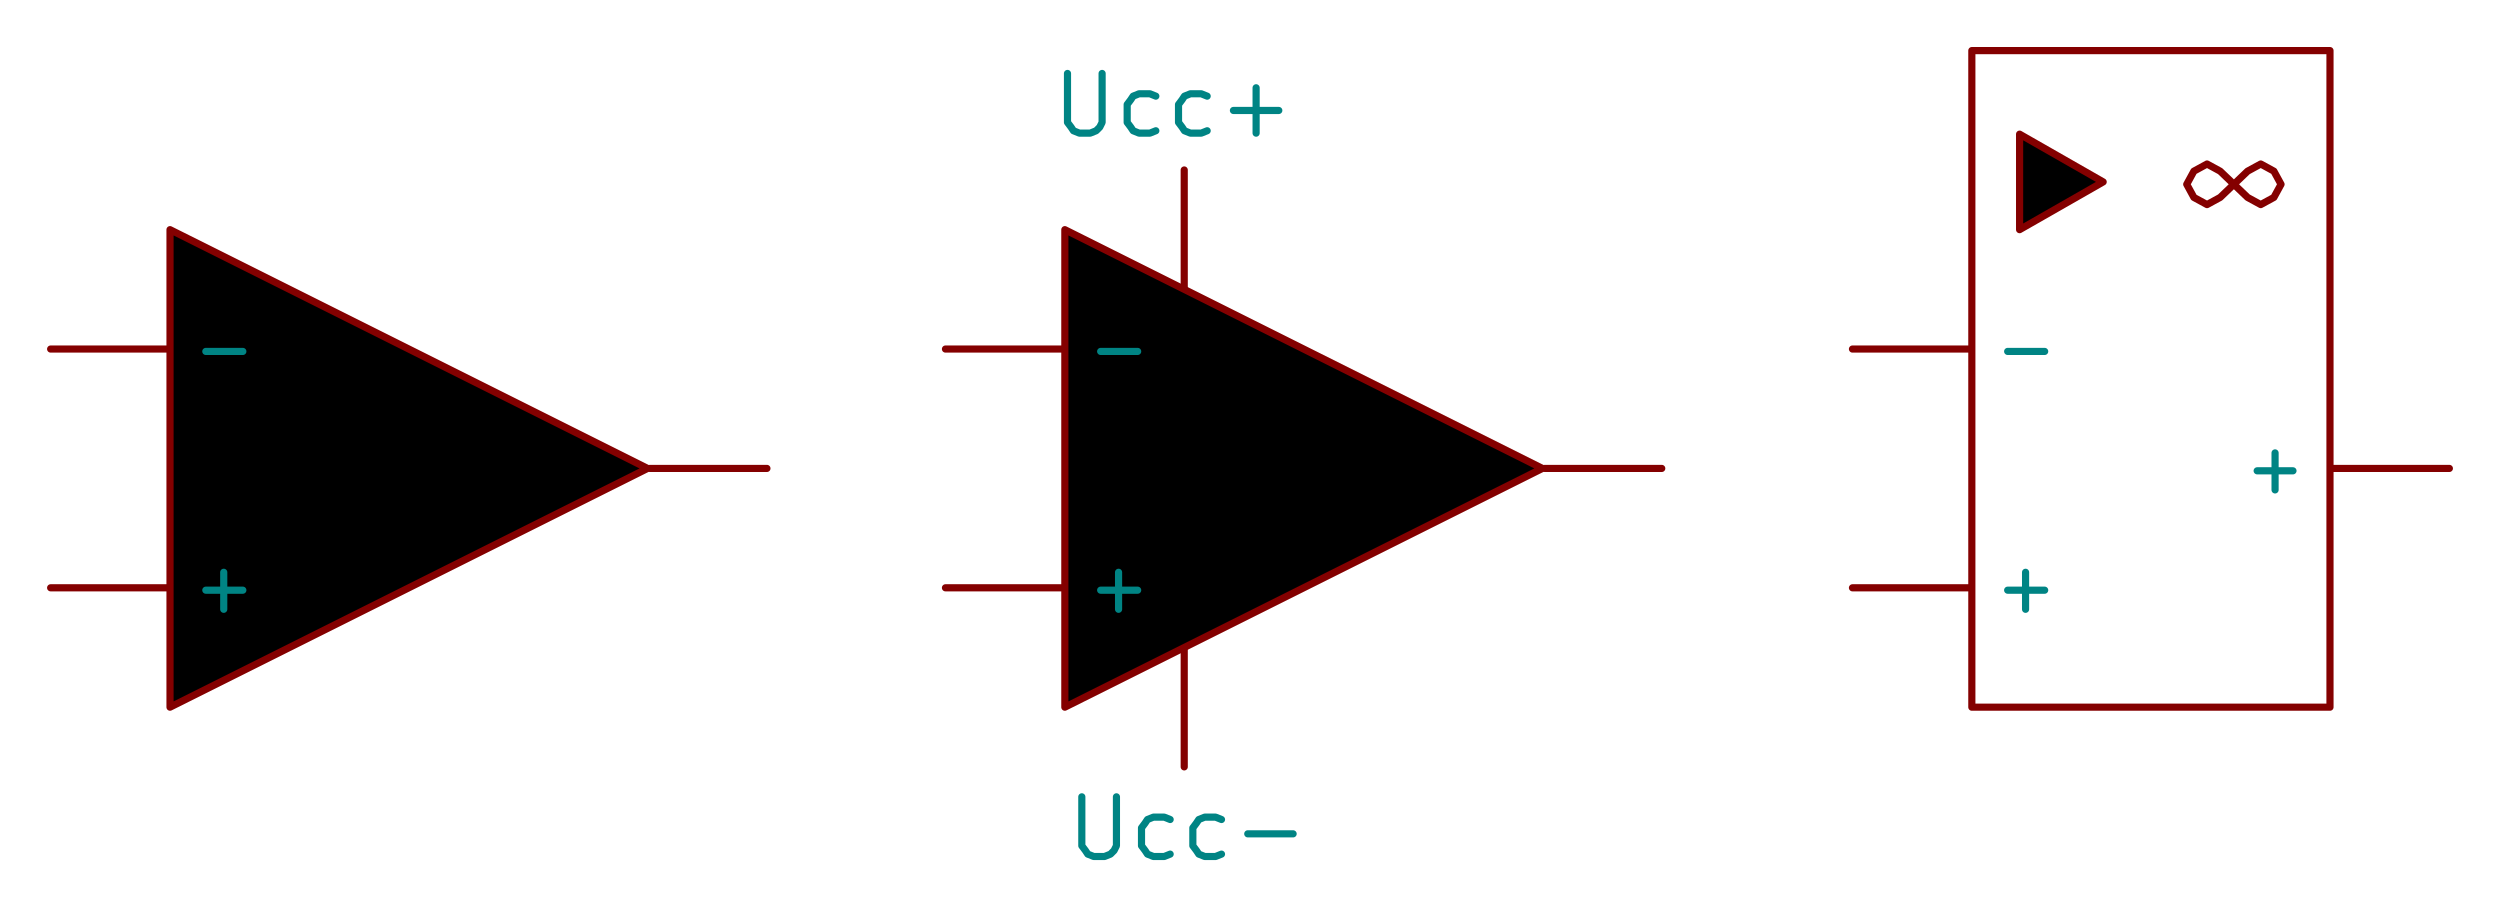 <?xml version="1.0" encoding="UTF-8" standalone="no"?>
<svg
   xmlns:dc="http://purl.org/dc/elements/1.1/"
   xmlns:cc="http://creativecommons.org/ns#"
   xmlns:rdf="http://www.w3.org/1999/02/22-rdf-syntax-ns#"
   xmlns:svg="http://www.w3.org/2000/svg"
   xmlns="http://www.w3.org/2000/svg"
   xmlns:sodipodi="http://sodipodi.sourceforge.net/DTD/sodipodi-0.dtd"
   xmlns:inkscape="http://www.inkscape.org/namespaces/inkscape"
   version="1.1"
   width="53.191mm"
   height="19.506mm"
   viewBox="0 0 20941.288 7679.431"
   id="svg886"
   sodipodi:docname="symbols_op-amp.svg"
   inkscape:version="0.92.4 (unknown)">
  <defs
     id="defs890" />
  <sodipodi:namedview
     pagecolor="#ffffff"
     bordercolor="#666666"
     borderopacity="1"
     objecttolerance="10"
     gridtolerance="10"
     guidetolerance="10"
     inkscape:pageopacity="0"
     inkscape:pageshadow="2"
     inkscape:window-width="3840"
     inkscape:window-height="2053"
     id="namedview888"
     showgrid="false"
     units="mm"
     fit-margin-top="1"
     fit-margin-left="1"
     fit-margin-bottom="1"
     fit-margin-right="1"
     inkscape:zoom="16.19969"
     inkscape:cx="78.098322"
     inkscape:cy="18.273936"
     inkscape:window-x="1280"
     inkscape:window-y="0"
     inkscape:window-maximized="1"
     inkscape:current-layer="svg886" />
  <title
     id="title2">SVG Picture created by weigu.lu</title>
  <desc
     id="desc4">Picture generated by Eeschema-SVG </desc>
  <g
     style="fill:#000000;fill-opacity:1;stroke:#000000;stroke-linecap:round;stroke-linejoin:round;stroke-opacity:1"
     id="g6"
     transform="translate(-24982.838,-36076.299)" />
  <g
     style="fill:#000000;fill-opacity:0;stroke:#000000;stroke-width:60;stroke-linecap:round;stroke-linejoin:round;stroke-opacity:1"
     id="g8"
     transform="translate(-24982.838,-36076.299)" />
  <g
     style="fill:#008484;fill-opacity:0;stroke:#008484;stroke-width:60;stroke-linecap:round;stroke-linejoin:round;stroke-opacity:1"
     id="g14"
     transform="translate(-24982.838,-36076.299)" />
  <g
     style="fill:#848400;fill-opacity:0;stroke:#848400;stroke-width:60;stroke-linecap:round;stroke-linejoin:round;stroke-opacity:1"
     id="g34"
     transform="translate(-24982.838,-36076.299)" />
  <g
     style="fill:#008484;fill-opacity:0;stroke:#008484;stroke-width:60;stroke-linecap:round;stroke-linejoin:round;stroke-opacity:1"
     id="g94"
     transform="translate(-24982.838,-36076.299)" />
  <g
     style="fill:#848400;fill-opacity:0;stroke:#848400;stroke-width:60;stroke-linecap:round;stroke-linejoin:round;stroke-opacity:1"
     id="g114"
     transform="translate(-24982.838,-36076.299)" />
  <g
     style="fill:#008484;fill-opacity:0;stroke:#008484;stroke-width:60;stroke-linecap:round;stroke-linejoin:round;stroke-opacity:1"
     id="g176"
     transform="translate(-24982.838,-36076.299)" />
  <g
     style="fill:#848400;fill-opacity:0;stroke:#848400;stroke-width:60;stroke-linecap:round;stroke-linejoin:round;stroke-opacity:1"
     id="g198"
     transform="translate(-24982.838,-36076.299)" />
  <g
     style="fill:#008484;fill-opacity:0;stroke:#008484;stroke-width:60;stroke-linecap:round;stroke-linejoin:round;stroke-opacity:1"
     id="g258"
     transform="translate(-24982.838,-36076.299)" />
  <g
     style="fill:#848400;fill-opacity:0;stroke:#848400;stroke-width:60;stroke-linecap:round;stroke-linejoin:round;stroke-opacity:1"
     id="g278"
     transform="translate(-24982.838,-36076.299)" />
  <g
     style="fill:#008484;fill-opacity:0;stroke:#008484;stroke-width:60;stroke-linecap:round;stroke-linejoin:round;stroke-opacity:1"
     id="g336"
     transform="translate(-24982.838,-36076.299)" />
  <g
     style="fill:#848400;fill-opacity:0;stroke:#848400;stroke-width:60;stroke-linecap:round;stroke-linejoin:round;stroke-opacity:1"
     id="g356"
     transform="translate(-24982.838,-36076.299)" />
  <g
     style="fill:#840084;fill-opacity:0;stroke:#840084;stroke-width:60;stroke-linecap:round;stroke-linejoin:round;stroke-opacity:1"
     id="g410"
     transform="translate(-24982.838,-36076.299)" />
  <g
     style="fill:#840084;fill-opacity:0;stroke:#840084;stroke-width:0;stroke-linecap:round;stroke-linejoin:round;stroke-opacity:1"
     id="g412"
     transform="translate(-24982.838,-36076.299)" />
  <g
     style="fill:#840000;fill-opacity:0;stroke:#840000;stroke-width:0;stroke-linecap:round;stroke-linejoin:round;stroke-opacity:1"
     id="g414"
     transform="translate(-24982.838,-36076.299)" />
  <g
     style="fill:#008484;fill-opacity:0;stroke:#008484;stroke-width:0;stroke-linecap:round;stroke-linejoin:round;stroke-opacity:1"
     id="g524"
     transform="translate(-24982.838,-36076.299)" />
  <g
     style="fill:#840000;fill-opacity:0;stroke:#840000;stroke-width:0;stroke-linecap:round;stroke-linejoin:round;stroke-opacity:1"
     id="g526"
     transform="translate(-24982.838,-36076.299)" />
  <g
     style="fill:#008484;fill-opacity:0;stroke:#008484;stroke-width:0;stroke-linecap:round;stroke-linejoin:round;stroke-opacity:1"
     id="g558"
     transform="translate(-24982.838,-36076.299)" />
  <g
     style="fill:#840000;fill-opacity:0;stroke:#840000;stroke-width:0;stroke-linecap:round;stroke-linejoin:round;stroke-opacity:1"
     id="g560"
     transform="translate(-24982.838,-36076.299)" />
  <g
     style="fill:#008400;fill-opacity:0;stroke:#008400;stroke-width:0;stroke-linecap:round;stroke-linejoin:round;stroke-opacity:1"
     id="g598"
     transform="translate(-24982.838,-36076.299)" />
  <g
     style="fill:#008400;fill-opacity:1;stroke:#008400;stroke-width:60;stroke-linecap:round;stroke-linejoin:round;stroke-opacity:1"
     id="g604"
     transform="translate(-24982.838,-36076.299)" />
  <g
     style="fill:#008400;fill-opacity:0;stroke:#008400;stroke-width:0;stroke-linecap:round;stroke-linejoin:round;stroke-opacity:1"
     id="g612"
     transform="translate(-24982.838,-36076.299)" />
  <g
     style="fill:#008400;fill-opacity:1;stroke:#008400;stroke-width:60;stroke-linecap:round;stroke-linejoin:round;stroke-opacity:1"
     id="g618"
     transform="translate(-24982.838,-36076.299)" />
  <g
     style="fill:#0000c2;fill-opacity:0;stroke:#0000c2;stroke-width:0;stroke-linecap:round;stroke-linejoin:round;stroke-opacity:1"
     id="g652"
     transform="translate(-24982.838,-36076.299)" />
  <g
     style="fill:#840000;fill-opacity:0;stroke:#840000;stroke-width:0;stroke-linecap:round;stroke-linejoin:round;stroke-opacity:1"
     id="g654"
     transform="translate(-24982.838,-36076.299)" />
  <g
     style="fill:#840000;fill-opacity:0;stroke:#840000;stroke-width:60;stroke-linecap:round;stroke-linejoin:round;stroke-opacity:1"
     id="g660"
     transform="translate(-16580.321,-36076.299)">
    <polyline
       fill="none;"
       points="25500,38000 29500,40000 25500,42000 25500,38000 "
       id="polyline656" />
    <path
       d="m 25480,41000 h -980"
       id="path658"
       inkscape:connector-curvature="0" />
  </g>
  <g
     style="fill:#008484;fill-opacity:0;stroke:#008484;stroke-width:60;stroke-linecap:round;stroke-linejoin:round;stroke-opacity:1"
     id="g666"
     transform="translate(-16580.321,-36076.299)">
    <path
       d="m 25800,41020 h 310"
       id="path662"
       inkscape:connector-curvature="0" />
    <path
       d="m 25950,41180 v -310"
       id="path664"
       inkscape:connector-curvature="0" />
  </g>
  <g
     style="fill:#840000;fill-opacity:0;stroke:#840000;stroke-width:60;stroke-linecap:round;stroke-linejoin:round;stroke-opacity:1"
     id="g670"
     transform="translate(-16580.321,-36076.299)">
    <path
       d="m 25480,39000 h -980"
       id="path668"
       inkscape:connector-curvature="0" />
  </g>
  <g
     style="fill:#008484;fill-opacity:0;stroke:#008484;stroke-width:60;stroke-linecap:round;stroke-linejoin:round;stroke-opacity:1"
     id="g674"
     transform="translate(-16580.321,-36076.299)">
    <path
       d="m 25800,39020 h 310"
       id="path672"
       inkscape:connector-curvature="0" />
  </g>
  <g
     style="fill:#840000;fill-opacity:0;stroke:#840000;stroke-width:60;stroke-linecap:round;stroke-linejoin:round;stroke-opacity:1"
     id="g678"
     transform="translate(-16580.321,-36076.299)">
    <path
       d="m 26500,38480 v -980"
       id="path676"
       inkscape:connector-curvature="0" />
  </g>
  <g
     style="fill:#840000;fill-opacity:0;stroke:#840000;stroke-width:60;stroke-linecap:round;stroke-linejoin:round;stroke-opacity:1"
     id="g690"
     transform="translate(-16580.321,-36076.299)">
    <path
       d="m 26500,41520 v 980"
       id="path688"
       inkscape:connector-curvature="0" />
  </g>
  <g
     style="fill:#840000;fill-opacity:0;stroke:#840000;stroke-width:60;stroke-linecap:round;stroke-linejoin:round;stroke-opacity:1"
     id="g700"
     transform="translate(-16580.321,-36076.299)">
    <path
       d="m 29520,40000 h 980"
       id="path698"
       inkscape:connector-curvature="0" />
  </g>
  <g
     style="fill:#008484;fill-opacity:0;stroke:#008484;stroke-width:0;stroke-linecap:round;stroke-linejoin:round;stroke-opacity:1"
     id="g732"
     transform="translate(-24982.838,-36076.299)" />
  <g
     style="fill:#840000;fill-opacity:0;stroke:#840000;stroke-width:0;stroke-linecap:round;stroke-linejoin:round;stroke-opacity:1"
     id="g734"
     transform="translate(-24982.838,-36076.299)" />
  <g
     id="g1765"
     transform="translate(-8000,-2170.427)">
    <g
       transform="translate(-24075.872,-33905.872)"
       id="g740"
       style="fill:#840000;fill-opacity:0;stroke:#840000;stroke-width:60;stroke-linecap:round;stroke-linejoin:round;stroke-opacity:1">
      <polyline
         id="polyline736"
         points="33500,38000 37500,40000 33500,42000 33500,38000 "
         fill="none;" />
      <path
         inkscape:connector-curvature="0"
         id="path738"
         d="m 33480,41000 h -980" />
    </g>
    <g
       transform="translate(-24075.872,-33905.872)"
       id="g746"
       style="fill:#008484;fill-opacity:0;stroke:#008484;stroke-width:60;stroke-linecap:round;stroke-linejoin:round;stroke-opacity:1">
      <path
         inkscape:connector-curvature="0"
         id="path742"
         d="m 33800,41020 h 310" />
      <path
         inkscape:connector-curvature="0"
         id="path744"
         d="m 33950,41180 v -310" />
    </g>
    <g
       transform="translate(-24075.872,-33905.872)"
       id="g750"
       style="fill:#840000;fill-opacity:0;stroke:#840000;stroke-width:60;stroke-linecap:round;stroke-linejoin:round;stroke-opacity:1">
      <path
         inkscape:connector-curvature="0"
         id="path748"
         d="m 33480,39000 h -980" />
    </g>
    <g
       transform="translate(-24075.872,-33905.872)"
       id="g754"
       style="fill:#008484;fill-opacity:0;stroke:#008484;stroke-width:60;stroke-linecap:round;stroke-linejoin:round;stroke-opacity:1">
      <path
         inkscape:connector-curvature="0"
         id="path752"
         d="m 33800,39020 h 310" />
    </g>
    <g
       transform="translate(-24075.872,-33905.872)"
       id="g780"
       style="fill:#840000;fill-opacity:0;stroke:#840000;stroke-width:60;stroke-linecap:round;stroke-linejoin:round;stroke-opacity:1">
      <path
         inkscape:connector-curvature="0"
         id="path778"
         d="m 37520,40000 h 980" />
    </g>
  </g>
  <g
     style="fill:#008484;fill-opacity:0;stroke:#008484;stroke-width:0;stroke-linecap:round;stroke-linejoin:round;stroke-opacity:1"
     id="g812"
     transform="translate(-24982.838,-36076.299)" />
  <g
     style="fill:#840000;fill-opacity:0;stroke:#840000;stroke-width:0;stroke-linecap:round;stroke-linejoin:round;stroke-opacity:1"
     id="g814"
     transform="translate(-24982.838,-36076.299)" />
  <g
     id="g1809"
     transform="translate(-906.966,-2170.427)">
    <g
       transform="translate(-24075.872,-33905.872)"
       id="g824"
       style="fill:#840000;fill-opacity:0;stroke:#840000;stroke-width:60;stroke-linecap:round;stroke-linejoin:round;stroke-opacity:1">
      <path
         inkscape:connector-curvature="0"
         id="path816"
         d="m 43810,37510 110,-60 110,60 60,110 -60,110 -110,60 -110,-60 -230,-220 -110,-60 -110,60 -60,110 60,110 110,60 110,-60 230,-220" />
      <rect
         id="rect818"
         rx="0"
         height="5500"
         width="3000"
         y="36500"
         x="41500" />
      <polyline
         id="polyline820"
         points="42600,37600 41900,37200 41900,37900 41900,38000 42600,37600 "
         fill="none;" />
      <path
         inkscape:connector-curvature="0"
         id="path822"
         d="m 41480,41000 h -980" />
    </g>
    <g
       transform="translate(-24075.872,-33905.872)"
       id="g830"
       style="fill:#008484;fill-opacity:0;stroke:#008484;stroke-width:60;stroke-linecap:round;stroke-linejoin:round;stroke-opacity:1">
      <path
         inkscape:connector-curvature="0"
         id="path826"
         d="m 41800,41020 h 310" />
      <path
         inkscape:connector-curvature="0"
         id="path828"
         d="m 41950,41180 v -310" />
    </g>
    <g
       transform="translate(-24075.872,-33905.872)"
       id="g834"
       style="fill:#840000;fill-opacity:0;stroke:#840000;stroke-width:60;stroke-linecap:round;stroke-linejoin:round;stroke-opacity:1">
      <path
         inkscape:connector-curvature="0"
         id="path832"
         d="m 44520,40000 h 980" />
    </g>
    <g
       transform="translate(-24075.872,-33905.872)"
       id="g840"
       style="fill:#008484;fill-opacity:0;stroke:#008484;stroke-width:60;stroke-linecap:round;stroke-linejoin:round;stroke-opacity:1">
      <path
         inkscape:connector-curvature="0"
         id="path836"
         d="m 43890,40020 h 300" />
      <path
         inkscape:connector-curvature="0"
         id="path838"
         d="m 44040,40180 v -310" />
    </g>
    <g
       transform="translate(-24075.872,-33905.872)"
       id="g844"
       style="fill:#840000;fill-opacity:0;stroke:#840000;stroke-width:60;stroke-linecap:round;stroke-linejoin:round;stroke-opacity:1">
      <path
         inkscape:connector-curvature="0"
         id="path842"
         d="m 41480,39000 h -980" />
    </g>
    <g
       transform="translate(-24075.872,-33905.872)"
       id="g848"
       style="fill:#008484;fill-opacity:0;stroke:#008484;stroke-width:60;stroke-linecap:round;stroke-linejoin:round;stroke-opacity:1">
      <path
         inkscape:connector-curvature="0"
         id="path846"
         d="m 41800,39020 h 310" />
    </g>
  </g>
  <g
     style="fill:#840000;fill-opacity:0;stroke:#840000;stroke-width:60;stroke-linecap:round;stroke-linejoin:round;stroke-opacity:1"
     id="g850"
     transform="translate(-24982.838,-36076.299)" />
  <g
     transform="translate(-8168.161,-10304.711)"
     style="fill:#008484;fill-opacity:0;stroke:#008484;stroke-width:60;stroke-linecap:round;stroke-linejoin:round;stroke-opacity:1"
     id="g838">
    <path
       inkscape:connector-curvature="0"
       d="m 17110,10920 v 410 l 30,40 20,30 50,20 h 90 l 50,-20 30,-30 20,-40 v -410"
       id="path828-4" />
    <path
       inkscape:connector-curvature="0"
       d="m 17850,11400 -50,20 h -90 l -50,-20 -20,-30 -30,-40 v -150 l 30,-40 20,-30 50,-20 h 90 l 50,20"
       id="path830" />
    <path
       inkscape:connector-curvature="0"
       d="m 18280,11400 -50,20 h -90 l -50,-20 -20,-30 -30,-40 v -150 l 30,-40 20,-30 50,-20 h 90 l 50,20"
       id="path832-8" />
    <path
       inkscape:connector-curvature="0"
       d="m 18500,11230 h 380"
       id="path834" />
    <path
       inkscape:connector-curvature="0"
       d="m 18690,11420 v -380"
       id="path836-0" />
  </g>
  <g
     transform="translate(-8048.129,-13825.434)"
     style="fill:#008484;fill-opacity:0;stroke:#008484;stroke-width:60;stroke-linecap:round;stroke-linejoin:round;stroke-opacity:1"
     id="g858">
    <path
       inkscape:connector-curvature="0"
       d="m 17110,20500 v 410 l 30,40 20,30 50,20 h 90 l 50,-20 30,-30 20,-40 v -410"
       id="path850" />
    <path
       inkscape:connector-curvature="0"
       d="m 17850,20980 -50,20 h -90 l -50,-20 -20,-30 -30,-40 v -150 l 30,-40 20,-30 50,-20 h 90 l 50,20"
       id="path852" />
    <path
       inkscape:connector-curvature="0"
       d="m 18280,20980 -50,20 h -90 l -50,-20 -20,-30 -30,-40 v -150 l 30,-40 20,-30 50,-20 h 90 l 50,20"
       id="path854" />
    <path
       inkscape:connector-curvature="0"
       d="m 18500,20810 h 380"
       id="path856" />
  </g>
</svg>
